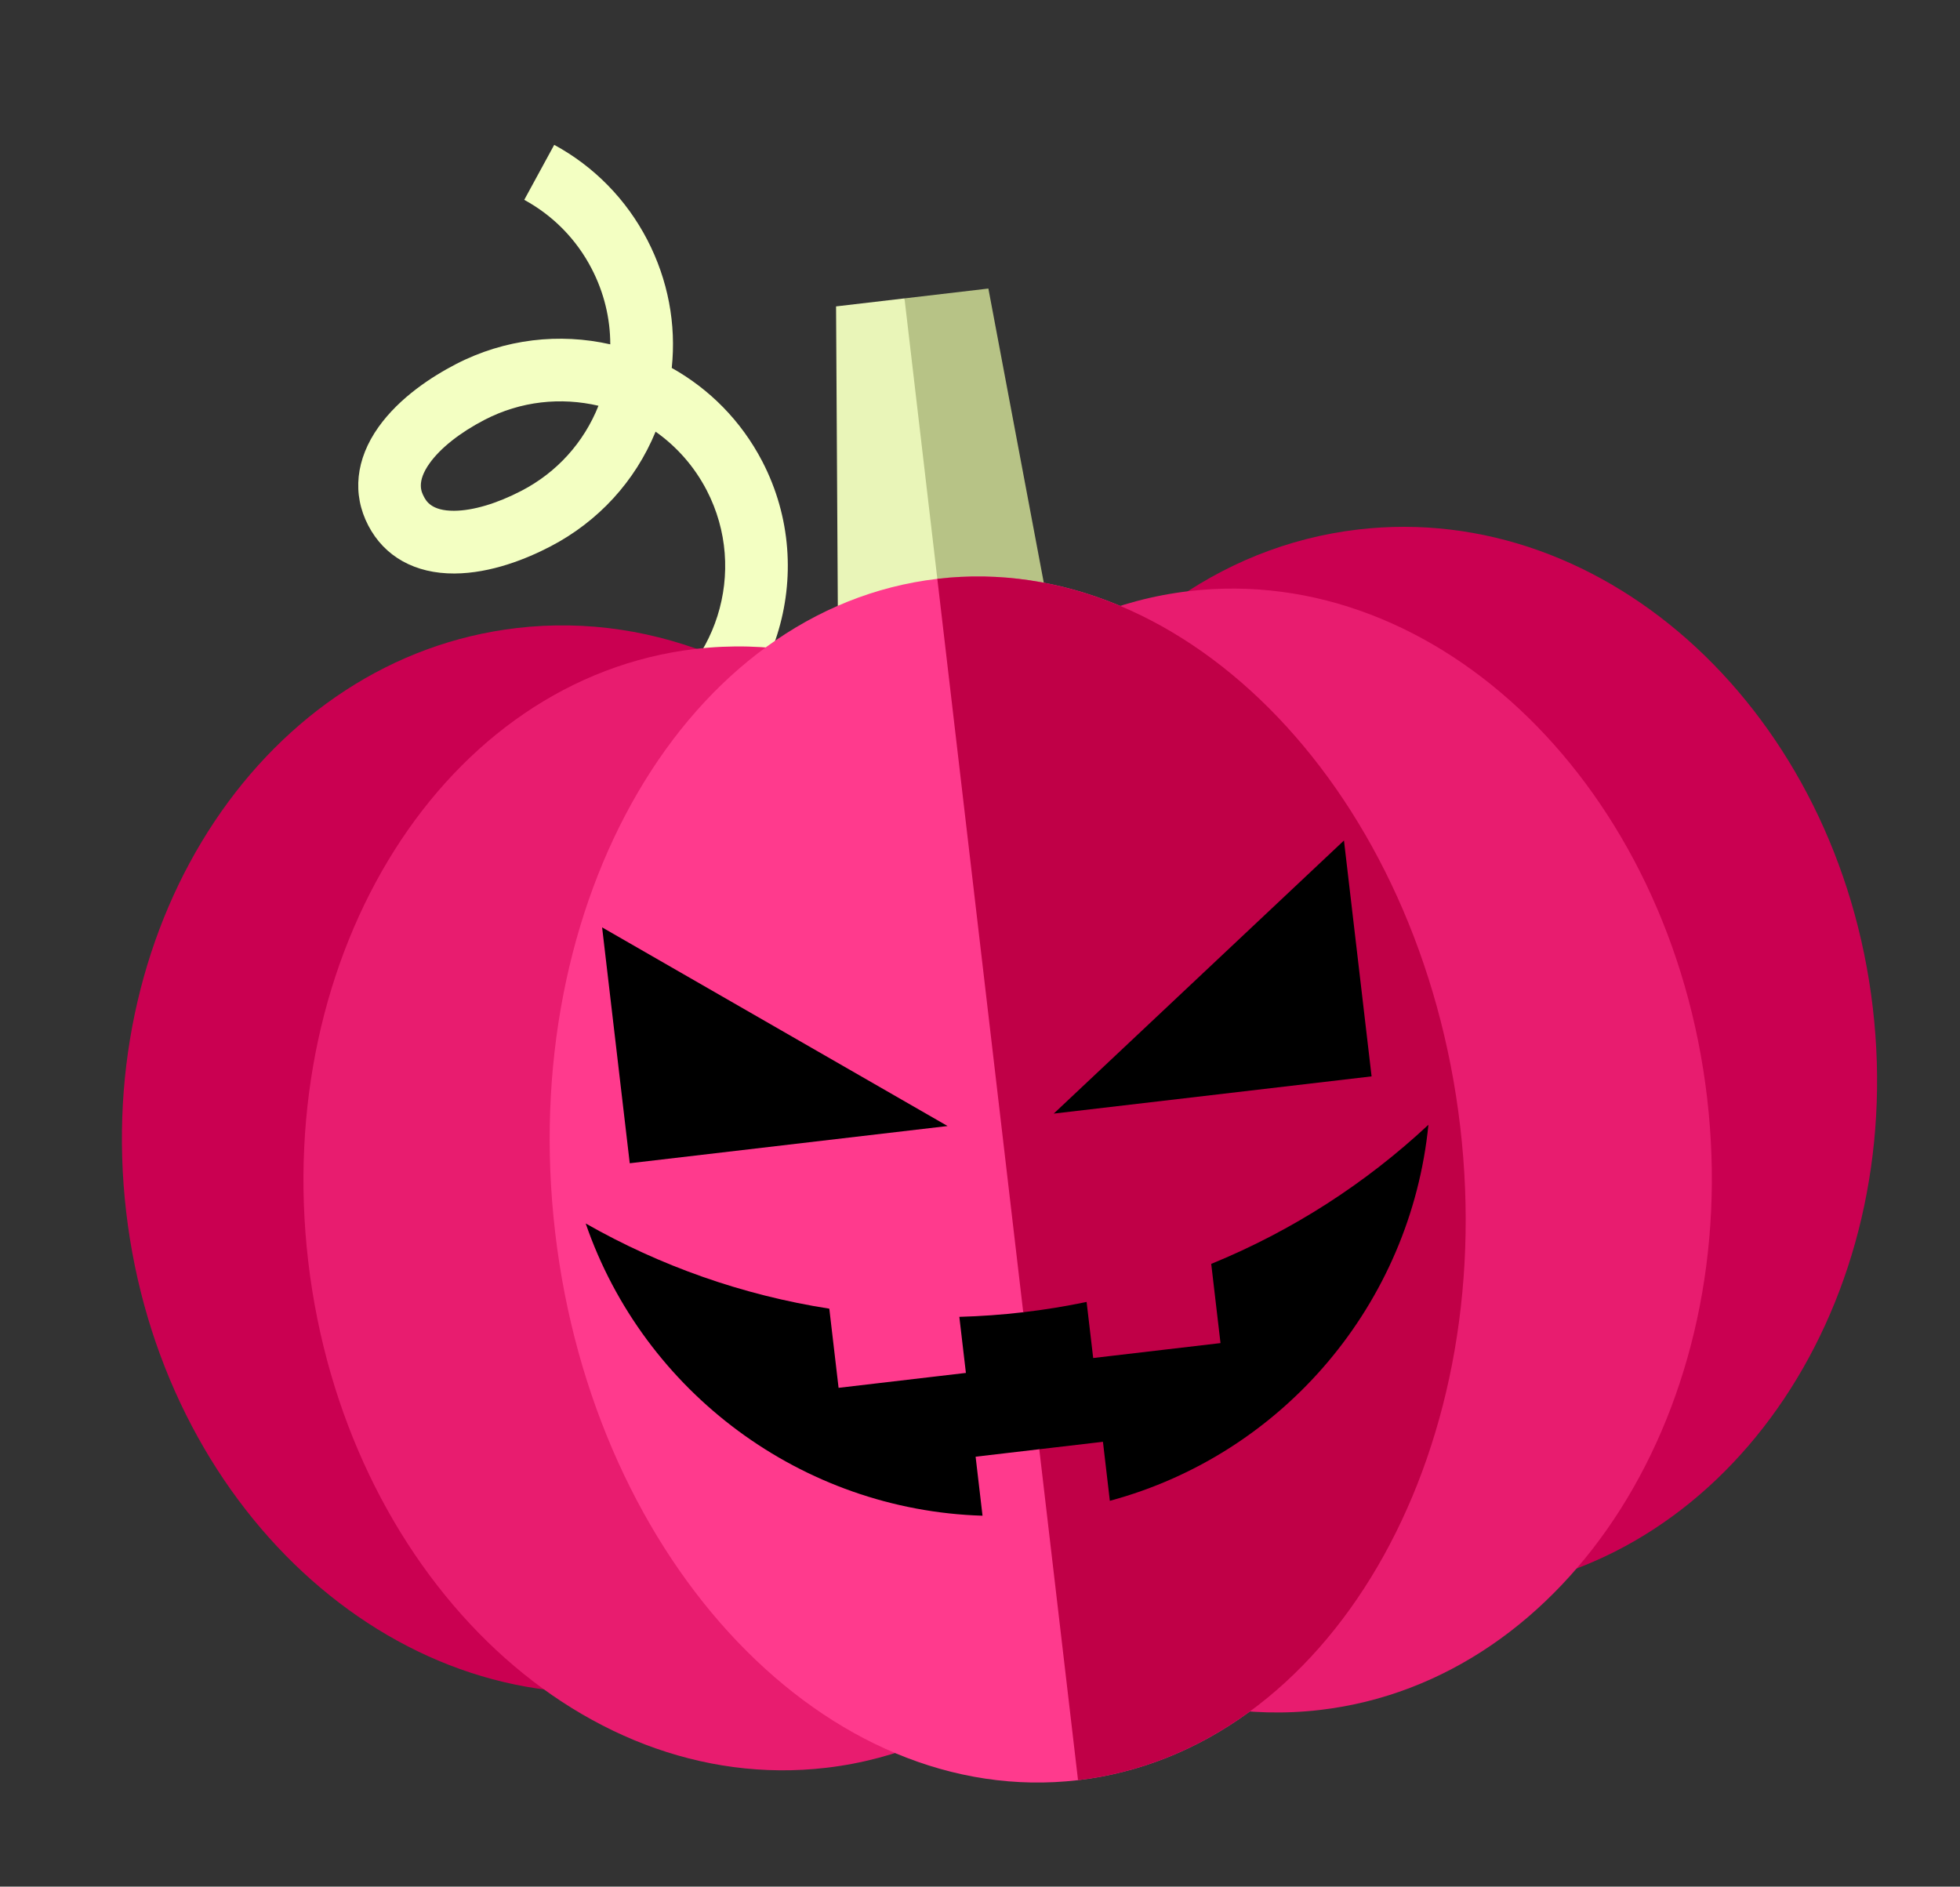 <svg xmlns="http://www.w3.org/2000/svg" width="214" height="206" viewBox="0 0 214 206" fill="none"><rect x="0" y="0" width="214" height="206" fill="#333333" stroke="none"/><path d="M72.63 83.868L69.479 77.802C78.287 73.229 81.727 62.345 77.16 53.533C75.791 50.897 73.855 48.74 71.581 47.132C69.356 52.544 65.329 56.947 60.075 59.677C57.516 61.008 53.629 62.598 49.627 62.62C45.322 62.643 41.97 60.778 40.201 57.363C38.432 53.949 38.833 50.136 41.327 46.63C43.644 43.378 47.182 41.107 49.747 39.775C55.147 36.971 61.118 36.352 66.632 37.597C66.631 34.755 65.945 31.93 64.599 29.337C62.941 26.133 60.391 23.538 57.24 21.821L60.512 15.816C64.868 18.182 68.382 21.771 70.675 26.19C72.94 30.561 73.849 35.388 73.344 40.175C77.427 42.459 80.915 45.924 83.23 50.381C89.534 62.536 84.78 77.557 72.63 83.868ZM59.08 43.943C56.978 44.189 54.891 44.812 52.904 45.841C50.225 47.232 48.091 48.92 46.9 50.59C45.449 52.628 46.026 53.735 46.27 54.205C46.514 54.681 47.091 55.788 49.587 55.771C51.642 55.759 54.249 54.984 56.928 53.593C60.8 51.587 63.746 48.319 65.344 44.304C63.312 43.831 61.188 43.696 59.08 43.943Z" fill="#F3FFC2"></path><path d="M115.519 71.882L103.522 73.287L96.407 52.889L98.754 32.58L107.915 31.507L115.519 71.882Z" fill="#B7C386"></path><path d="M103.522 73.287L91.525 74.692L91.284 33.455L98.755 32.58L103.522 73.287Z" fill="#E9F5B8"></path><path d="M78.569 71.82C71.637 68.89 64.105 67.675 56.403 68.577C29.114 71.779 10.03 100.329 13.78 132.347C17.53 164.366 42.696 187.739 69.979 184.544C77.681 183.642 84.729 180.719 90.796 176.266L78.563 71.821L78.569 71.82Z" fill="#CA0051"></path><path d="M87.409 71.146C83.652 70.52 79.8 70.404 75.907 70.86C48.617 74.056 29.702 103.996 33.653 137.727C37.603 171.459 62.931 196.217 90.214 193.022C94.108 192.566 97.829 191.563 101.339 190.085L87.409 71.146Z" fill="#E81C6F"></path><path d="M117.705 194.375C144.992 191.179 163.673 159.224 159.431 123.002C155.188 86.78 129.629 60.006 102.342 63.202C75.055 66.398 56.373 98.353 60.615 134.575C64.858 170.798 90.418 197.571 117.705 194.375Z" fill="#FF3A8D"></path><path d="M127.462 66.094C133.528 61.641 140.576 58.719 148.278 57.816C175.567 54.62 200.726 77.989 204.477 110.013C208.228 142.037 189.144 170.587 161.86 173.783C154.158 174.685 146.626 173.469 139.694 170.539L127.462 66.094V66.094Z" fill="#CA0051"></path><path d="M118.699 67.481C122.209 66.004 125.93 65.001 129.824 64.545C157.113 61.349 182.434 86.108 186.385 119.839C190.336 153.571 171.415 183.512 144.131 186.707C140.238 187.163 136.386 187.047 132.629 186.421L118.699 67.481Z" fill="#E81C6F"></path><path d="M117.704 194.375C144.993 191.179 163.672 159.221 159.43 123.002C155.188 86.783 129.63 60.007 102.341 63.203L117.704 194.375Z" fill="#C00047"></path><path d="M103.461 122.95L68.758 127.014L65.741 101.259L103.461 122.95Z" fill="black"></path><path d="M115.052 121.592L149.755 117.528L146.739 91.773L115.052 121.592Z" fill="black"></path><path d="M111.72 143.283C109.381 143.557 107.057 143.72 104.744 143.785L105.461 149.907L91.559 151.535L90.547 142.892C81.065 141.412 72.075 138.219 63.948 133.589C70.308 152.041 87.562 164.897 107.276 165.499L106.521 159.055L113.472 158.241L115.509 150.295L111.72 143.283Z" fill="black"></path><path d="M120.423 157.427L121.178 163.871C140.22 158.736 154.03 142.242 155.96 122.813C149.127 129.189 141.124 134.372 132.246 138.002L133.259 146.651L119.358 148.28L118.64 142.157C116.376 142.629 114.071 143.008 111.726 143.282L113.478 158.24L120.423 157.427V157.427Z" fill="black"></path></svg>